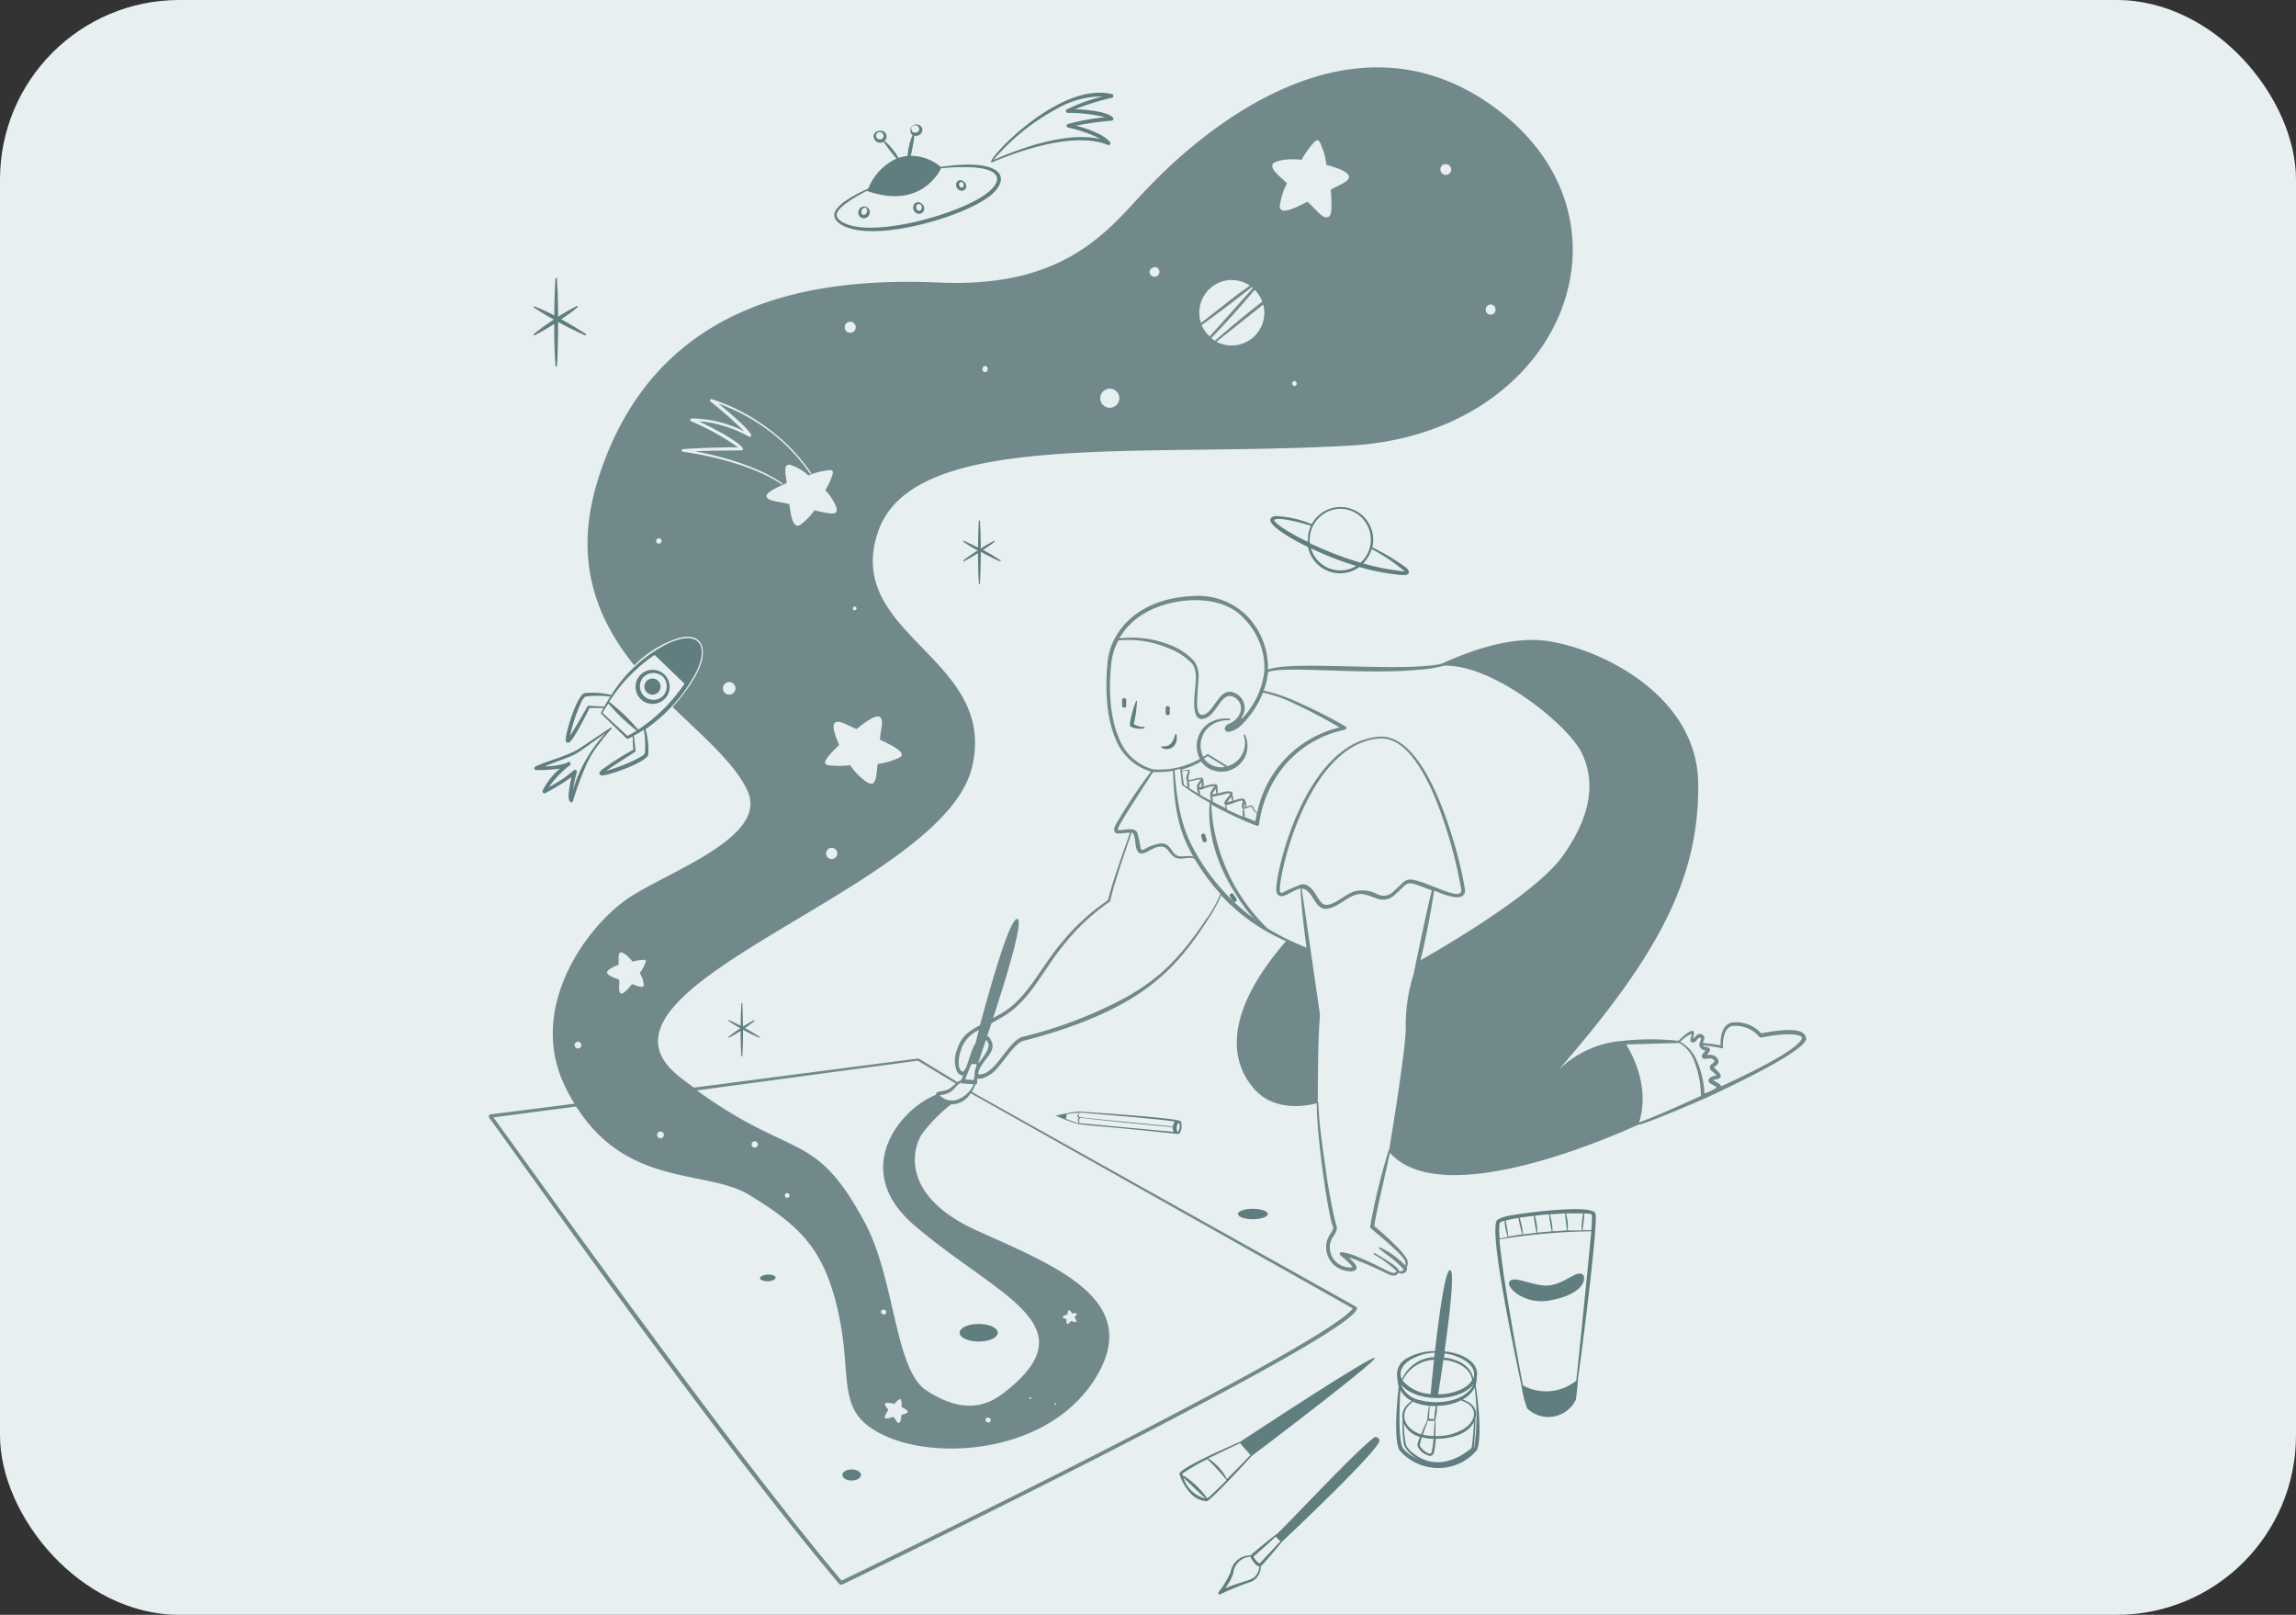 <?xml version="1.0" encoding="UTF-8"?>
<svg xmlns="http://www.w3.org/2000/svg" xmlns:xlink="http://www.w3.org/1999/xlink" width="256" height="180" viewBox="0 0 256 180">
  <rect x="0" y="0" width="256" height="180" fill="#333333" stroke="none"/>
  <defs>
    <clipPath id="clip-path">
      <rect id="Rectangle_77" data-name="Rectangle 77" width="256" height="180" rx="20" transform="translate(4906 3042)" fill="#e7eff0"></rect>
    </clipPath>
  </defs>
  <g id="Mask_Group_7" data-name="Mask Group 7" transform="translate(-4906 -3042)" clip-path="url(#clip-path)">
    <rect id="Rectangle_73" data-name="Rectangle 73" width="256" height="180" rx="20" transform="translate(4906 3042)" fill="#e7eff0"></rect>
    <g id="being-creative-1-2" transform="translate(4942.479 3044.559)">
      <g id="Group_8" data-name="Group 8" transform="translate(18.02 4.95)">
        <g id="Group_7" data-name="Group 7">
          <path id="Path_166" data-name="Path 166" d="M109.474,183.2c1.971-1.908,8.536-8.957,10.659-10.605a.4.4,0,0,1,.663.439c-1.057,1.908-10.274,10.569-10.811,11.08-.367.457-1.944,2.356-2.374,2.75a1.791,1.791,0,0,1-1.057,1.7,31.818,31.818,0,0,0-3.386,1.37.175.175,0,0,1-.3-.152,10.623,10.623,0,0,0,1.379-2.257,2.212,2.212,0,0,1,2.239-1.89C106.545,185.52,108.919,183.567,109.474,183.2Zm-3.019,2.58a2.024,2.024,0,0,0-1.9,1.836,5.706,5.706,0,0,1-.9,1.684c2.266-.941,3.036-.806,3.529-1.568a2.015,2.015,0,0,0,.287-.833c-.627-.17-1.066-1.227-1.021-1.12Zm2.839-2.248c-.7.636-1.424,1.317-2.49,2.239a2.015,2.015,0,0,0,.681.77l2.338-2.5a1.792,1.792,0,0,1-.52-.511Zm-3.986-10.552c1.021-.672,14.878-9.79,15.012-9.342s-13.6,10.838-13.713,10.91c-.582.663-4.479,4.864-4.989,5.043a2.535,2.535,0,0,1-1.72-.761,5.562,5.562,0,0,1-1.344-2.266C98.385,175.954,104.754,173.213,105.309,172.98Zm-6.315,3.986a3.475,3.475,0,0,0,2.463,2.338C100.812,178.695,99.451,177.4,98.994,176.966Zm2.687-2.069a20.065,20.065,0,0,0-2.821,1.639c.116.385,0,0,.9.743a9.217,9.217,0,0,1,1.89,2.006c.448-.331,2.266-2.141,2.159-2.042a27.92,27.92,0,0,0-2.15-2.347Zm3.663-1.791c-1.478.69-2.463,1.173-3.583,1.72a5.912,5.912,0,0,1,2.087,2.3c.537-.537,2.365-2.392,2.633-2.687-.26-.251-.94-1.03-1.164-1.317Zm21.7-10.238c.457-4.013,1.129-9,1.675-9.029s-.045,5.016-.609,9.056c1.791.152,3.923,1.138,3.583,2.839a2.49,2.49,0,0,1-.116.9c.9,6.082.1,7.336.161,7.237a5.607,5.607,0,0,1-4.273,2.024,5.777,5.777,0,0,1-4.344-1.935c-.743-1.12-.269-5.849-.125-7.166a3.528,3.528,0,0,1-.134-.851,2.06,2.06,0,0,1,1.2-2.356,6.046,6.046,0,0,1,2.983-.717Zm4.362,7.864c-.708,1.451-2.687,1.908-4.282,1.908a10.568,10.568,0,0,1-.143,1.281c-.072.34-.152.636-.5.627a1.962,1.962,0,0,1-1.236-.824c-.233-.349-.179-.528.116-1.3a2.759,2.759,0,0,1-1.791-1.478,12.423,12.423,0,0,0,.242,2.383,2.57,2.57,0,0,0,.788.9c2.024,1.648,4.479,1.182,6.53-.582C131.222,172.98,131.347,171.681,131.41,170.732Zm-8.223-3.583c-.063,1.084-.3,5.661.3,6.557a4.479,4.479,0,0,0,1.729,1.236,3.583,3.583,0,0,1-1.621-1.594,13.632,13.632,0,0,1-.152-2.9,1.711,1.711,0,0,1,.439-1.532c.636-.734.788-.314.206-.717a2.768,2.768,0,0,1-.9-1.012Zm2.409,5.285a4.936,4.936,0,0,0-.242.9c0,.3.806.985,1.164.949.125,0,.161-.188.206-.412a9.852,9.852,0,0,0,.161-1.227,5.849,5.849,0,0,1-1.29-.17Zm5.876-5.5a3.215,3.215,0,0,1-1.353,1.326c1.03.322,1.711,1.012,1.433,2.06a15.719,15.719,0,0,1-.054,1.621c-.09,1.872-.152,1.791-.063,1.657a24.862,24.862,0,0,0,.036-6.628Zm-1.5,1.406a6.189,6.189,0,0,1-2.687.618,6.1,6.1,0,0,1-.206,1.585,14.773,14.773,0,0,1,0,1.791,5.894,5.894,0,0,0,3.2-.815c1.424-.9,1.648-2.517-.3-3.144Zm-3.7,2.239c-.054.125-.5,1.37-.582,1.594a5.375,5.375,0,0,0,1.227.152c0-.439.09-1.281.081-1.72a1.791,1.791,0,0,1-.726.009Zm-1.675-2.078c-1.72,1.182-.994,3.063.9,3.637.188-.475.484-1.138.7-1.594a12.235,12.235,0,0,1,.179-1.594,5.374,5.374,0,0,1-1.773-.448Zm1.854.457-.081,1.451c.152,0,.645.072.591,0a12.592,12.592,0,0,1,.179-1.433,4.421,4.421,0,0,1-.69-.009Zm4.873-2.374c-1.594,2-6.413,2.024-8.061,0a2.8,2.8,0,0,0,2.123,1.747c2.042.555,5.115.107,5.939-1.738Zm-3.341-2.759c-.269,1.854-.5,3.359-.582,3.852,1.353,0,3.162-.493,3.789-1.585-.2-1.4-1.791-2.123-3.207-2.257Zm-1.039,0a4.129,4.129,0,0,0-3.511,2.32,4.418,4.418,0,0,0,3.126,1.5c.045-.493.188-1.98.385-3.807Zm.09-.788a5.831,5.831,0,0,0-2.768.815c-.8.511-1.335,1.3-.9,2.15a4.093,4.093,0,0,1,3.583-2.463Zm1.084.09a2.689,2.689,0,0,1-.072.457c1.478.134,3.028.9,3.269,2.329.322-.815-.215-1.55-.967-2.024a5.518,5.518,0,0,0-2.23-.761Zm8.581,3.637c-.421-2.087-3.825-17.637-2.687-18.541a4.021,4.021,0,0,1,1.3-.448c1.254-.269,9.253-1.344,9.62-.26s-1.791,17.592-1.953,18.479c0,.6-.224,2.275-.224,2.275a3.4,3.4,0,0,1-5.428.985,11.788,11.788,0,0,1-.627-2.49Zm7.775-17.26a69.569,69.569,0,0,0-10.238.9c.278,3.762,1.908,12.54,2.615,16.284a5.374,5.374,0,0,0,5.948-.528C142.893,165.393,144.4,150.506,144.469,149.5Zm-.806,5.2s.054-.609-.7-.457-2.123,1.442-3.807,1.3-3.287-1.084-3.789-.457,1.621,2.607,4.371,2.141C142.893,156.7,143.726,155.4,143.663,154.7Zm-8.868-6.36c-.134,0-.5.143-.537.26a6.412,6.412,0,0,0,0,1.711l.9-.17a6.61,6.61,0,0,1-.358-1.8Zm1.55-.331c-.457.081-.994.179-1.433.3a15.688,15.688,0,0,1,.3,1.791c.34-.063,1.29-.224,1.568-.251A15.835,15.835,0,0,1,136.345,148.007Zm1.711-.224c-.564.063-1.1.134-1.594.206a6.709,6.709,0,0,1,.394,1.863l1.5-.188c-.054-.3-.242-1.227-.3-1.881Zm1.675-.161c-.3,0-.949.072-1.559.143a6.27,6.27,0,0,1,.278,1.89l1.612-.152a17.964,17.964,0,0,1-.3-1.881Zm1.791-.116-1.675.107a6.513,6.513,0,0,1,.3,1.881c.52,0,1.093-.072,1.6-.09,0-.018-.206-1.782-.206-1.9Zm2.168,0a16.184,16.184,0,0,1-.206,1.872h.994c0-.224.152-1.729,0-1.791a3.8,3.8,0,0,0-.788-.072Zm-.116,0h-1.926a5.635,5.635,0,0,1,.2,1.9H143.4A7.265,7.265,0,0,1,143.574,147.506ZM76.162,159.84c1.173,0,2.132.43,2.132.976s-.958.976-2.132.976-2.123-.439-2.123-.976S74.953,159.84,76.162,159.84ZM53.519,154.68c0,.2-.367.376-.833.394s-.9-.134-.9-.34C51.808,154.259,53.5,154.17,53.519,154.68Z" transform="translate(-21.542 -19.768)" fill="#607d7f" fill-rule="evenodd"></path>
          <path id="Path_167" data-name="Path 167" d="M62.03,180.048c0,.341.465.618,1.039.618s1.039-.277,1.039-.618-.465-.618-1.039-.618-1.039.277-1.039.618" transform="translate(-22.61 -23.146)" fill="#607d7f"></path>
          <path id="Path_168" data-name="Path 168" d="M103.8,132.515c.9,0,1.666.26,1.666.573s-.743.582-1.666.582-1.657-.26-1.657-.582S102.887,132.515,103.8,132.515Zm-57.03-22.868c0,.224-.134,1.917-.063,4.389,0,.331.063,1.46.063,1.46s.107.063.107,0,.054-1.129.063-1.46c.054-2.06-.063-4.479-.063-4.389a.054.054,0,1,0-.107,0ZM84.077,11.773c1.12.3,3.1.941,3.816,1.863a.2.2,0,0,1-.224.3c-3.583-1.46-9.289.4-12.907,1.908-1.433.6,7.166-9.1,13.346-7.578a.206.206,0,0,1,0,.394,30.722,30.722,0,0,0-4.129,1.281c1.03.045,3.4.2,4.2.9a.215.215,0,0,1-.116.376,38.89,38.89,0,0,0-3.986.555Zm2.974-3.251a10.014,10.014,0,0,0-5.016,1.326,24.435,24.435,0,0,0-7.166,5.759c3.431-1.487,8.312-3.171,11.976-2.329a14.618,14.618,0,0,0-3.655-1.29.206.206,0,0,1,0-.4,25.081,25.081,0,0,1,4.165-.752,18.12,18.12,0,0,0-4.192-.484.206.206,0,0,1-.107-.385,18.962,18.962,0,0,1,3.995-1.442ZM26.563,83.448a19.132,19.132,0,0,1-2.687.161.2.2,0,0,1-.09-.376c1.111-.6,3.726-1.191,5.07-2.123l3.323-2.221a.072.072,0,0,1,.107,0c.1.116-.107.125-1.227,1.6a11.949,11.949,0,0,0-1.791,3.028,36.284,36.284,0,0,0-1.263,3.493c0,.269-.645.466-.466-1a16.51,16.51,0,0,1,.3-1.63,22.5,22.5,0,0,1-2.929,1.791.206.206,0,0,1-.3-.251,7.21,7.21,0,0,1,1.944-2.472Zm5.07-3.968c-4.389,3.09-2.427,1.971-6.807,3.717a8.438,8.438,0,0,0,2.472-.376l.1-.081c.2-.152.546.152.161.4A11.519,11.519,0,0,0,25.3,85.508a14.232,14.232,0,0,0,2.768-1.854.206.206,0,0,1,.349.206,19.912,19.912,0,0,0-.448,2.051,16.186,16.186,0,0,1,3.663-6.431Zm.609-4.183a15.684,15.684,0,0,1,6.27-5.759c3.475-1.639,4.747.107,3.171,3.242a17.914,17.914,0,0,1-5.6,6.27,8.491,8.491,0,0,1,.313,2.83c-.233.9-4.613,2.4-5.213,2.329a.251.251,0,0,1-.215-.143c-.09-.206.116-.394.314-.546a30.133,30.133,0,0,1,3.431-2.168l-.063-1.487-.511.251a.188.188,0,0,1-.188-.054l-2.821-2.75a.081.081,0,0,1,0-.107s.09-.188.278-.52H29.842c-.233.484-1.791,3.637-2.293,3.852a.251.251,0,0,1-.358-.2c-.107-.672,1.218-5.052,2.1-5.312a9.2,9.2,0,0,1,2.911.2.072.072,0,0,1,.045.072Zm3.646,3.816a12.217,12.217,0,0,1-1.1.654l.188,1.693c0,.134,0,.054-1.791,1.236-.546.349-1.1.717-1.478.994A18.085,18.085,0,0,0,35.61,82.1c.1-.063.358-.242.394-.358a8.733,8.733,0,0,0-.116-2.633Zm-3.95-2.929c-.349.52-.564.9-.645,1.048L34.069,79.8c.322-.161.672-.358,1.039-.582A21.694,21.694,0,0,1,31.938,76.184Zm.224-.761a9.916,9.916,0,0,0-2.786,0c-.313.107-.851,1.532-.949,1.791a18.55,18.55,0,0,0-.761,2.589c.537-.8,2.006-3.4,1.944-3.278a.143.143,0,0,1,.134-.081l1.747.09C31.669,76.193,31.884,75.844,32.161,75.423ZM37.1,70.774A17.914,17.914,0,0,0,32.027,76a20.8,20.8,0,0,1,3.242,3.1,18.371,18.371,0,0,0,5.159-5.123Zm-1.6,2.248a1.9,1.9,0,1,0,2.687-.063,1.9,1.9,0,0,0-2.687.063Zm2.5.143a1.585,1.585,0,0,1,0,2.212,1.514,1.514,0,0,1-2.186-2.087A1.576,1.576,0,0,1,37.993,73.165Zm-.493.511a.9.9,0,1,1-.645-.274A.9.9,0,0,1,37.5,73.676Z" transform="translate(-18.609 -5.28)" fill="#607d7f" fill-rule="evenodd"></path>
          <path id="Path_169" data-name="Path 169" d="M65.851,13.25a.681.681,0,1,1,1.1-.681.717.717,0,0,1-.9.734,20.2,20.2,0,0,1-.4,2.248,5.2,5.2,0,0,1,3.386,1.272.116.116,0,0,1,.063-.054c6.987-.985,7.712,1.326,5.464,3.18C72.04,22.037,64.284,24.429,60,23.865c-1.12-.134-2.857-.654-2.875-1.711,0-1.361,3.646-2.875,3.789-2.947a6.216,6.216,0,0,1,3.153-3.35c-.636-.69-1.3-1.693-1.451-1.863-.761.412-1.478-.564-.9-1.066a.654.654,0,0,1,.466-.161.645.645,0,0,1,.528,1.138,3.86,3.86,0,0,1,.8.77c1.29,1.559.2,1.021,1.791.9a6.96,6.96,0,0,1,.546-2.32Zm-5.088,6.207c-.806.394-3.4,1.791-3.368,2.687,0,.3.26.591.734.851,3.332,1.791,13.248-1.021,16.123-3.359,1.639-1.317,1.469-2.58-1.648-2.8a23.835,23.835,0,0,0-3.583.107C68.8,17.46,66.639,21.545,60.763,19.458Zm-.9,2.132a.654.654,0,0,0,.376.9.672.672,0,0,0,.815-.493.629.629,0,0,0-1.191-.4Zm.734-.251c.394.179.125.9-.251.788S60.172,21.258,60.6,21.339Zm6.18-.511a.528.528,0,0,0-.8.206.708.708,0,0,0,.3.9.573.573,0,0,0,.842-.3.663.663,0,0,0-.349-.806Zm-.072.125c.358.269.125.9-.251.681s-.179-.86.251-.672ZM71.5,18.392a.475.475,0,0,0-.734.107.654.654,0,0,0,.233.833.52.52,0,0,0,.788-.161.582.582,0,0,0-.287-.779Zm-.072.116c.269.251.081.752-.233.537S71.064,18.329,71.431,18.508ZM62.188,12.9a.466.466,0,0,1,.448.439.4.4,0,0,1-.4.385.413.413,0,1,1-.045-.824Zm3.968-.761a.466.466,0,0,1,.448.439.4.4,0,0,1-.4.385.412.412,0,1,1-.045-.815Zm44.2,44.472a3.646,3.646,0,0,1,6.754,2.58,25.08,25.08,0,0,1,3.762,2.257c.52.466.448.9-.475.833a24.551,24.551,0,0,1-4.729-.9,3.646,3.646,0,0,1-5.724-2.221c-.9-.43-4-2.033-4.192-2.938-.063-.331.26-.484.6-.52a12.155,12.155,0,0,1,4,.9Zm6.682,2.768a3.646,3.646,0,0,1-.958,1.6,26.2,26.2,0,0,0,4.658.9,20.454,20.454,0,0,0-3.7-2.5ZM120.794,61.888ZM110.269,59.3a3.413,3.413,0,0,0,5.052,1.971,36.528,36.528,0,0,1-5.052-1.971Zm5.536,1.6a3.431,3.431,0,0,0,.52-4.541,3.341,3.341,0,0,0-4.792-.779,3.44,3.44,0,0,0-1.379,3.153A37.522,37.522,0,0,0,115.8,60.9Zm-5.536-4.111c-.663-.215-3.583-1.057-4.111-.645.206.645,3.117,2.159,3.789,2.436A3.529,3.529,0,0,1,110.269,56.791Zm-64.939,55.2a23.441,23.441,0,0,0,3.4,1.854.054.054,0,0,0,.054-.09,23.986,23.986,0,0,0-3.4-1.854.054.054,0,0,0-.054.09ZM25.911,33.35c0-2.168.125-4.21.125-4.12a.09.09,0,0,1,.17,0c0,.654.116,1.236.125,4.264a21.907,21.907,0,0,1,2.051-1.182.085.085,0,1,1,.09.143,20.925,20.925,0,0,1-1.791,1.317c1.29.708,1.55.9,2.168,1.272s.627.376.582.466-.09.054-.708-.233-1.039-.466-2.392-1.209c0,3.431-.134,5-.134,4.909a.09.09,0,0,1-.17,0c0-.645-.125-1.209-.125-4.7a23.091,23.091,0,0,1-2.168,1.272.085.085,0,1,1-.09-.143,23.146,23.146,0,0,1,2.212-1.6c-.726-.4-.958-.546-1.532-.9s-.761-.457-.717-.555a.1.1,0,0,1,.116,0,17.061,17.061,0,0,1,2.186,1Z" transform="translate(-18.602 -5.691)" fill="#607d7f" fill-rule="evenodd"></path>
          <path id="Path_170" data-name="Path 170" d="M47.911,118.988a17.762,17.762,0,0,0,2.839-1.854c.063,0,0-.125-.054-.09a17.994,17.994,0,0,0-2.839,1.854C47.8,118.934,47.857,119.024,47.911,118.988ZM75.678,64.977c0,2.517.09,2.92.09,3.377a.063.063,0,1,0,.116,0c0,.09.1-1.361.1-3.529a22.678,22.678,0,0,0,2.141,1.066c.072,0,.134-.072.063-.107a22.143,22.143,0,0,0-1.953-1.164,13.686,13.686,0,0,0,1.281-.9.063.063,0,0,0-.063-.107s-.734.376-1.469.851c0-2.23-.09-2.687-.09-3.063a.063.063,0,1,0-.125,0c0-.09-.081,1.442-.09,2.965-.26-.134-.779-.412-1.568-.752-.072,0-.134.072-.063.107s.663.457,1.594.967a17.155,17.155,0,0,0-1.594,1.093c-.072,0,0,.152.063.107C74.021,65.935,74.693,65.6,75.678,64.977ZM98.2,128.268c-.976-.4-11.277-1.039-11.367-1.048-.278,0-2.284.4-2.418.439s0,0,0,.045a17.465,17.465,0,0,0,2.418.9c.9.188,2.687.206,11.178,1.12.161,0,.5-.555.3-1.361-.009-.027-.072-.063-.116-.09Zm-11.411.242-1.353-.475a.537.537,0,0,0,.072-.5,11.51,11.51,0,0,1,1.326-.188c.215.215-.358.3.072.573.054,0,.063,0,0,.063a.188.188,0,0,0-.081.26c.072.125.152.179-.036.269Zm.107,0c.251-.134-.09-.34.081-.448.376-.26-1.415-.188,10.417.9a.788.788,0,0,0,.116.528Zm10.507.376c-.4-.045-10.319-.985-10.381-1.039s-.224-.1-.143-.206.125-.206,0-.314c.09,0,8.877.7,10.749,1.012a1.012,1.012,0,0,0-.224.564Zm.573.618c-.063-.063-.072-.045-.134-.224s0-.788.287-.788a1.353,1.353,0,0,1-.152,1.03ZM75.607,124ZM104.2,103.071a.233.233,0,1,0-.4.215c.09.143.179.287.278.43a.233.233,0,1,0,.385-.251A2.971,2.971,0,0,0,104.2,103.071ZM93.037,84.046A12.122,12.122,0,0,0,93.4,81.44a.081.081,0,0,0-.107.054,10.8,10.8,0,0,0-.582,1.935,4.659,4.659,0,0,0-.1.708.215.215,0,0,0,.107.179,2.23,2.23,0,0,0,.717.224c.2,0,.9.054.815-.134s-.188.152-1.209-.358Zm4.022-1.3v-.466a.23.23,0,1,0-.457,0v.511a.233.233,0,1,0,.457-.045Zm.591,2.472c-.287,1.075-.672,1.236-1.138,1.29a1.792,1.792,0,0,1-.287,0,.085.085,0,0,0-.054.161c.779.448,1.845-.1,1.648-1.451a.09.09,0,0,0-.17,0Zm3.368,11.2a.228.228,0,0,0-.448.081,4.478,4.478,0,0,0,.143.493.233.233,0,1,0,.439-.125C101.1,96.712,101.054,96.559,101.018,96.416Zm-8.814-15a.233.233,0,1,0-.457,0v.511a.233.233,0,1,0,.457,0A4.051,4.051,0,0,1,92.2,81.413ZM119.837,143.1ZM116.648,84.261Zm46.362,34.673Z" transform="translate(-21.129 -10.831)" fill="#607d7f" fill-rule="evenodd"></path>
          <path id="Path_171" data-name="Path 171" d="M164.371,112.48c-.994-.484-3.359-.081-4.479.152a3.726,3.726,0,0,0-3.323-1.2c-1,.251-1.245,1.487-1.2,2.526-.645-.116-1.344-.2-1.988-.26.054-.2.224-.475.17-.672a.528.528,0,0,0-.761-.251,3.663,3.663,0,0,0-.493.475c0-.313.26-.815-.054-.9s-1.29.8-1.568,1.111a28.3,28.3,0,0,0-6.189,0,11.447,11.447,0,0,0-7.166,3.216c10.892-12.54,15.675-21.157,15.55-31.9s-12.889-15.863-18.138-16c-5.1-.125-10.354,2.687-10.623,2.687-4.6.9-16.678-.439-19.213.618a8.25,8.25,0,0,0-2.472-6.118A7.745,7.745,0,0,0,96.3,63.9c-3.359.152-6.691,1.559-8.357,4.479a7.067,7.067,0,0,0-.949,3.1c0,.278-.573,4.846.9,8.3a6.046,6.046,0,0,0,3.959,3.663,58.429,58.429,0,0,0-3.977,6.01c-.278.582-.072.9.331.9s.94-.107,1.317-.09c-.591,1.621-2.1,5.849-2.463,7.524a23.727,23.727,0,0,0-4.926,4.434c-2.687,3.081-3.941,6.422-6.987,8.2l-.9.5c1.218-3.7,3.52-11.044,2.687-11.053s-2.857,7.058-4.147,11.85c-1.379.761-2.078,1.245-2.562,2.75a3.135,3.135,0,0,0,0,2.4.788.788,0,0,0,.627.448c.107,0,.107-.1-.188.555a1.326,1.326,0,0,0-.394.188l-4.308-2.624c-.1,0,1.138-.17-25.08,3.242-.493-.367-1.012-.752-1.55-1.173-12.88-10.023,29.182-20.781,32.55-34.476C74.9,70.767,57.548,68.295,61.4,56.776s29.039-8.294,52.749-9.674,33.141-25.313,15.881-37.781-35,5.24-39.187,9.763-9.029,10.444-22.608,9.853-31.35,1.711-37.862,21.4c-3.135,9.423-.322,16.033,3.861,21.273a12.083,12.083,0,0,1,5.043-3.072c1.111-.269,2.212-.125,2.526.976.591,2.024-1.863,5.168-3.287,6.736,3.583,3.457,7.022,6.377,8.375,9.4,2.257,5.07-8.563,8.823-13.131,11.788s-11.546,12.137-7.264,21.04a20.6,20.6,0,0,0,1.075,1.988c-9.083,1.173-9.4,1.173-9.486,1.227s-.063.215,0,.3H18.02c.806.9,24.534,34.807,39.1,52.041l.26.054c3.153-1.514,60.371-29.29,57.326-31,0,0-41.83-23.351-42.824-23.942a6.029,6.029,0,0,0,.4-.833.215.215,0,0,0,.2-.188v-.484c.555.188,1.424-.349,1.872-.752.9-.824,2.239-3.117,3.234-3.422a58.161,58.161,0,0,0,5.858-1.791c7.981-2.992,11.295-6.342,14.77-11.752a15.451,15.451,0,0,0,1.46-2.687,21.291,21.291,0,0,0,7.237,5.106c-7.237,8.357-6.1,13.66-3.484,16.553,2.392,2.642,6.27,1.711,6.906,1.514,0,3.977,1.344,12.809,1.791,13.7.233.511-.546.9-.708,1.908A2.687,2.687,0,0,0,112.6,138.7c.994.627,2.687.663,2.024-.331a5.372,5.372,0,0,0-.743-.779c.26.081.546.188.9.314,3.269,1.281,3.7,1.863,4.3,1.693a.564.564,0,0,0,.376-.3.618.618,0,0,0,.9-.215.4.4,0,0,0,0-.376.9.9,0,0,0,.107-.636c0-.806-3.081-3.44-3.708-3.959.09-.9.564-2.884,1.747-8.169,6.109,6.888,26.647-2.687,27.767-3.171.188.2,7.775-3.036,8.653-3.5-.09,0,9.62-4.389,9.987-6a.917.917,0,0,0-.528-.788Zm-34.646-81.1a.564.564,0,0,1,.546.573.555.555,0,0,1-.546.573.574.574,0,0,1,0-1.147Zm-5.061-15.639a.6.6,0,1,1-.537.555.546.546,0,0,1,.537-.555ZM107.824,40.456a.278.278,0,0,1,0-.546.282.282,0,1,1,0,.564Zm-2.436-24.605c0-.358.9-.537,1.29-.591a7.488,7.488,0,0,1,1.962,0,9.906,9.906,0,0,1,1.478-2.042c.188-.152.358-.206.528,0a7.927,7.927,0,0,1,.77,2.607c1.388.358,3.323,1.021,2.159,1.854-.358.26-.994.528-1.684.9a14.84,14.84,0,0,1,.072,2.177c0,.331-.09.833-.421.9-.672.116-1.191-.815-2.248-1.729-1.012.5-3.036,1.612-3.081.546a7.748,7.748,0,0,1,.8-2.607c-1.03-.976-1.684-1.451-1.621-1.988Zm-.9,16.472a3.637,3.637,0,0,1-5.329,3.207l5.213-4.138a3.959,3.959,0,0,1,.125.949Zm-.224-1.263c-1.433,1.1-3.359,2.687-5.285,4.362a3.171,3.171,0,0,1-.412-.3c1.872-1.89,3.708-4.022,4.846-5.374a3.878,3.878,0,0,1,.86,1.326Zm-1.048-1.5c-.358.385-3.475,3.9-4.819,5.374a3.735,3.735,0,0,1-.9-1.254c1.361-.985,3.216-2.356,5.276-3.977l.322-.26Zm-2.356-.9a3.583,3.583,0,0,1,2.015.618l-1.263.9c-.287.215-2.463,1.926-4.183,3.269a3.646,3.646,0,0,1,3.431-4.8ZM92.23,27.2a.546.546,0,1,1-.528.546.537.537,0,0,1,.537-.5ZM87.294,40.761a1.066,1.066,0,1,1-1.1,1.066A1.093,1.093,0,0,1,87.294,40.761ZM73.357,38.235c.385,0,.385.69,0,.69S72.963,38.235,73.357,38.235Zm-36.429,19.8a.3.3,0,1,1,.3-.129A.3.3,0,0,1,36.928,58.039ZM56.186,93.2a.627.627,0,1,1,.7-.618.663.663,0,0,1-.7.618ZM58.309,33.3a.618.618,0,1,1-.609.618.618.618,0,0,1,.609-.618Zm.52,32.165a.206.206,0,1,0-.027,0Zm.206,13.23c.537-.421,2.123-1.729,2.6-1.317s.063,1.281,0,2.517c.994.475,3.054,1.379,2.248,1.953a8.061,8.061,0,0,1-2.508.752c-.152,1.3-.143,1.962-.582,2.186-.3.143-.976-.4-1.227-.636a6.8,6.8,0,0,1-1.254-1.415,10.283,10.283,0,0,1-2.463,0c-.215-.054-.376-.152-.331-.367.1-.493,1.209-1.541,1.576-1.89-.233-.511-.779-1.791-.591-2.3.269-.708,1.424.072,2.508.52Zm-2.911-28.86c.188,0,.287.134.26.367a7.085,7.085,0,0,1-.842,1.881,6.216,6.216,0,0,1,.976,1.344c.9,1.729-.349,1.29-2.195.9a6.207,6.207,0,0,1-1.63,1.648c-.833.412-1.021-1.344-1.164-2.338-1.263-.331-2.266-.287-2.526-.8s1.675-1.29,2.23-1.541c-.063-.9-.448-2.1.322-2.06a5.374,5.374,0,0,1,2.1,1.2,8.062,8.062,0,0,1,2.472-.6ZM44.712,74.86a.7.7,0,1,1,.7-.309.7.7,0,0,1-.7.309ZM39.66,47.8a.152.152,0,0,1,0-.3c1.962-.134,4.192-.2,6.154-.2a28.663,28.663,0,0,0-5.222-2.9.161.161,0,0,1,.072-.313,13.077,13.077,0,0,1,5.849,1.451A43,43,0,0,0,42.742,42.2a.152.152,0,0,1,.152-.26,21.184,21.184,0,0,1,6.27,3.26,20.333,20.333,0,0,1,4.792,4.962c0,.081-.081.143-.134.063A20.243,20.243,0,0,0,49.039,45.3a21.157,21.157,0,0,0-5.428-2.875c.654.528,3.305,2.687,3.655,3.484.072.143-.107.278-.26.188a13.9,13.9,0,0,0-3.028-1.245,11.161,11.161,0,0,0-2.526-.448c1.03.493,4.228,2.06,4.882,2.992a.161.161,0,0,1-.143.251c-.1,0-2.571,0-5.2.09,3.1.591,7.166,1.729,9.754,3.583.072.054,0,.161-.09.107-2.813-1.962-7.676-3.18-11-3.628ZM90.376,66.3c3.054-2.3,9.109-2.911,11.761,0a7.846,7.846,0,0,1,2.365,5.876,9.1,9.1,0,0,1-2.418,5.276c-.161.161-.161,0-.107-.081a1.791,1.791,0,0,0-.806-2.687c-1.693-.77-2.2,2.069-3.44,2.418-1.075.313-.672-2.194-.591-3.869a2.956,2.956,0,0,0-.475-2.1,7,7,0,0,0-2.687-1.791,11.438,11.438,0,0,0-5.661-.743A7.649,7.649,0,0,1,90.376,66.3ZM88.253,79.652c-1.478-3.493-.833-8.133-.833-8.133a6.664,6.664,0,0,1,.8-2.687,11.25,11.25,0,0,1,5.67.9,6.8,6.8,0,0,1,2.553,1.693c.9,1.182,0,3.44.287,5.2.107.69.43,1.129,1.1.9,1.388-.394,1.854-3.028,3.189-2.418s1.093,2.356-.484,3.019c-.609.26-.555.842-.09.9a2.6,2.6,0,0,0,1.442-.717,10.749,10.749,0,0,0,2.454-3.663,14.331,14.331,0,0,1,3.583,1.272c1.594.726,3.475,1.738,4.962,2.607a12.28,12.28,0,0,0-9.172,9.432c-.34,0-.313-.484-.546-.663s-.376,0-.654.09a1.335,1.335,0,0,0-.143-.636c0-.52-.851-.215-1.344-.054a1.89,1.89,0,0,0-.1-.654c.206-.663-.994-.331-1.666-.143a1.971,1.971,0,0,0,0-.77c.063-.52-1.075-.188-1.55,0a2.311,2.311,0,0,0-.054-.9c-.251-.349-1.576.385-1.63.054a2.051,2.051,0,0,1,.143-.717c.152-.546-.591-.206-.806-.242a.054.054,0,0,1-.054,0v-.107a9.038,9.038,0,0,0,2.141-.9,2.517,2.517,0,0,0,1.442,1.021,2.893,2.893,0,0,0,3.449-3.995c0-.1-.2,0-.152.063a2.687,2.687,0,0,1-1.791,3.44l-2.168-1.335c-.081-.054-.072,0-.546.3a2.786,2.786,0,0,1,.833-3.5,3.511,3.511,0,0,1,2.123-.591.09.09,0,0,0,0-.17,3.664,3.664,0,0,0-2.32.493,3.063,3.063,0,0,0-1.012,3.986A9.172,9.172,0,0,1,92.078,83.2a5.715,5.715,0,0,1-3.825-3.547ZM102.2,87.606a3.036,3.036,0,0,0,.681-.233c.394-.143.287.645.788.654-.09.421-.143.752-.17.958-.421-.152-.815-.322-1.209-.484A2.875,2.875,0,0,0,102.2,87.606Zm0-.2a2.206,2.206,0,0,1,.09-.349.815.815,0,0,0,.134.313l-.224.027Zm-.09.17a2.938,2.938,0,0,0,0,.9c-.627-.26-1.209-.528-1.791-.8a1.3,1.3,0,0,0-.1-.493c.412,0,1.791-.663,1.854-.466S101.814,87.4,102.11,87.58Zm-1.98-.457a1.281,1.281,0,0,0,.063.412c-.233-.107-1.191-.591-1.433-.717a2.123,2.123,0,0,0-.09-.564,10.2,10.2,0,0,0,1.585-.349c.063,0,.466-.054.43,0C100.65,86.164,99.736,86.917,100.13,87.123Zm-1.568-.412c-.457-.242-.9-.475-1.236-.69a1.37,1.37,0,0,0-.1-.555.645.645,0,0,0,.421-.072,3.529,3.529,0,0,1,1.308-.313,3.582,3.582,0,0,0-.484.717,2.177,2.177,0,0,0,.09.914ZM97.12,85.9l-.994-.6a2.239,2.239,0,0,0-.081-.788c.287.063,1.03-.233,1.37-.206a5.941,5.941,0,0,0-.439.69,2.929,2.929,0,0,0,.143.9Zm.385-1.3a2.168,2.168,0,0,0,0,.537c-.063,0-.269.1-.287,0A1.174,1.174,0,0,1,97.506,84.606Zm1.576.77a1.737,1.737,0,0,0,.063.52,1.308,1.308,0,0,1-.43.081S98.679,85.851,99.082,85.376Zm1.72.9a1.513,1.513,0,0,0,.1.43,4.625,4.625,0,0,1-.546.17c.107-.161.251-.367.448-.609Zm-4.935-1.863a2.893,2.893,0,0,0,.1.8q-.229-.14-.448-.3l-.206-1.5c.224,0,.69-.134.69,0s-.376.726-.134.994Zm1.917-2.418c.125-.081.26-.179.385-.278l1.971,1.209a2.365,2.365,0,0,1-2.356-.9ZM88.19,89.944c-.215-.063,1.021-1.98,1.164-2.2.439-.708,2.562-3.986,2.741-4.255a9.306,9.306,0,0,0,2.212-.134c.143,5.3,1.1,7.506,2.266,9.575-.6-.188-1.209.09-1.738-.1-.743-.251-.717-1.326-1.791-1.388a4.846,4.846,0,0,0-1.98.69c-.242.1-.3,0-.358-.107a12.889,12.889,0,0,0-.394-1.791c-.412-.708-1.7-.143-2.123-.287ZM65.86,115.669l4.228,2.553a5.625,5.625,0,0,1-.8.627c-.69.367-1.406.09-1.415.636-3.861,1.478-9.674,8.294-2.427,14.519,9.262,7.945,19.8,11.116,10,18.694-2.687,2.1-5.455,1.791-8.653-.278-3.511-2.3-3.475-12.441-6.843-18.7-5.6-10.417-7.909-6.906-18.729-14.734ZM78.3,153.289a.1.1,0,1,0,0-.009Zm-4.586,2.687a.26.26,0,1,1,0-.511.273.273,0,1,1,0,.546Zm-11.537-.627a2.481,2.481,0,0,1,.4-.734c-.4-.555-.645-.833.054-.8a2.321,2.321,0,0,1,.6.125c.717-.788.842-.734.815.34.179.09.6.3.681.484s-.376.287-.7.385c0,.215-.081.9-.287.9s-.322-.331-.591-.672c-.367.1-1.021.331-.976.009Zm-.116-11.411a.26.26,0,1,1,0-.511.273.273,0,0,1,0,.546ZM51.242,130.95a.26.26,0,1,1,.264-.112.26.26,0,0,1-.264.112Zm-3.583-5.589a.352.352,0,1,1,.027,0Zm-10.507-1.791a.378.378,0,1,0,.027,0Zm-5.9-17.914a3.887,3.887,0,0,1,1.245-.672c0-1.164-.09-1.791.833-1.1a4.147,4.147,0,0,1,.717.752,4.845,4.845,0,0,1,1.281-.206.175.175,0,0,1,.2.2,4.318,4.318,0,0,1-.681,1.281,3.027,3.027,0,0,1,.466,1.335c-.081.439-.77.054-1.326-.107-.242.287-.985,1.236-1.263,1.021s-.125-.77-.161-1.523c-.546-.2-1.657-.555-1.281-.976Zm-3.3,7.9a.378.378,0,1,0,.027,0ZM114.345,143.3c-3.278,4.273-52.229,28.027-56.994,30.329-11.187-13.283-28.6-37.5-38.811-51.638l9.226-1.209c5.75,9.074,14.564,6.969,19.294,9.853,5.321,3.251,8.061,5.706,9.674,12.012,2.194,8.572-.573,12.271,5.84,15,6.145,2.607,18.344,1.559,23.289-6.924S81.123,138.537,72.426,134.6s-7.166-9.378-5.983-10.919a17.555,17.555,0,0,1,3.117-3.135,2.526,2.526,0,0,0,2.186-1.245c1.048.564,40.8,22.966,42.627,24ZM81.2,153.862a.09.09,0,1,0,.009,0Zm2.293-9.074c-.107.072-.269,0-.52-.125-.394.439-.582.564-.537-.179-.385-.125-.6-.188-.242-.394a1.5,1.5,0,0,1,.34-.134c.1-.618.179-.627.52-.107a1.048,1.048,0,0,1,.5,0c.125.072-.081.242-.224.412.054.125.269.466.17.528ZM70.276,120.013a1.935,1.935,0,0,1-2-.493h.081c1.693-.26,1.442-.958,2.32-1.388.081.09,0,.063,1.424.17a3.287,3.287,0,0,1-1.827,1.711Zm2.069-3.583a1.3,1.3,0,0,0-.143.788c0,.063-.063.349-.1.618l-.967-.081c0-.045.636-1.559.681-1.7h.609Zm-.179-2.517c-.618,1.155-.9,3.305-1.442,2.929a1.084,1.084,0,0,1-.3-.734,3.95,3.95,0,0,1,.215-1.523,3.637,3.637,0,0,1,2.024-2.329c-.475,1.827-.34,1.415-.493,1.693Zm.645,1.353c.143-.421.34-1.039.618-1.845.116-.063.143,0,.3.376.242.627-1.173,2.221-1.173,2.221.09-.26.188-.511.26-.717ZM98.106,99.743c-3.162,4.756-5.509,6.888-9.2,8.957a48.279,48.279,0,0,1-11.384,4.317c-1.594.493-2.929,4.031-4.676,4.192-.2,0-.331,0-.17-.448.4-1.12,1.863-2.051,1.442-3.117a2.15,2.15,0,0,0-.215-.457.6.6,0,0,0-.313-.251c.054-.179.233-.7.475-1.433.206-.143.349-.188,1.29-.743,3.153-1.863,4.389-5.2,7.04-8.33a23.6,23.6,0,0,1,4.855-4.479c.134-.081-.09.054.949-3.225.6-1.89,1.3-3.887,1.5-4.479a.26.26,0,0,1,.188.125c.233.439.188,1.281.385,1.791.466,1.129,1.621-.385,2.687-.358.9,0,.9,1.03,1.791,1.29.672.2,1.344-.215,1.971.081a22.985,22.985,0,0,0,2.884,3.9,15,15,0,0,1-1.5,2.705Zm5.5.287a23.4,23.4,0,0,1-6.646-7.318c-1.1-1.917-2.123-4.058-2.472-9.432a6.213,6.213,0,0,0,.627-.143l.188,1.791a24.39,24.39,0,0,0,3.117,2.006s-.761,4.308,2.687,9.853c1.657,2.723,2.5,3.278,2.5,3.278Zm16.651,11.555c.161,1.953-1.612,12.612-1.854,14.063a.108.108,0,0,0-.063.063,70.39,70.39,0,0,0-2.051,8.464c0,.17,0,.09,1.532,1.415.52.457,2.3,1.971,2.392,2.5a.734.734,0,0,1,0,.421,9.155,9.155,0,0,0-2.813-2.024.084.084,0,1,0-.09.143l.726.591a11.535,11.535,0,0,1,1.988,1.711c-.09.224-.287.242-.52.179,0-.466-2.042-1.594-2.687-1.98-.1-.054-.188.09-.09.143a13.858,13.858,0,0,1,2.5,1.845c-.287.645-1.155-.278-4.317-1.576a6.673,6.673,0,0,0-1.791-.52.2.2,0,0,0-.2.125c-.081.233.17.224.976,1.039a2.284,2.284,0,0,1,.439.52,2.311,2.311,0,0,1-1.532-.358,2.275,2.275,0,0,1-.985-2.23c.152-.9,1.039-1.353.672-2.15a63.265,63.265,0,0,1-1.227-6.718c-.994-6.727-.618-6.87-.806-6.924,0-9.333.3-9.369.224-9.853,0-.1-2.006-13.875-2.024-13.982.591,0,1.012.654,1.344,1.191.484.77.9,1.272,1.863.976s1.791-1.111,2.687-1.433,1.37,0,2.347.314a1.9,1.9,0,0,0,2.257-.475c1.559-1.3.824-1.621,4.013-.367-.618,2.409-2.006,9.217-2.033,9.324a19.1,19.1,0,0,0-.878,5.562ZM108.55,96.053a17.137,17.137,0,0,0-2.051.9c-.152,0-.215,0-.26-.179-.278-1.281,2.983-16.445,11.107-17.019,3.708-.251,6.27,6.4,7.39,9.951a48.986,48.986,0,0,1,1.711,6.9c.161,1.621-4.568-1.415-5.93-1.1-.537.125-.779.582-1.55,1.227a1.549,1.549,0,0,1-1.845.4,3.583,3.583,0,0,0-2.633-.322c-.949.34-1.738,1.138-2.687,1.433-.806.26-1.057-.3-1.514-1.012s-.923-1.326-1.738-1.209Zm13.346,8.456c.376-1.487,1.039-4.568,1.532-7.793.824.322,2.624,1.111,3.225.537a.806.806,0,0,0,.2-.726,43.676,43.676,0,0,0-1.344-5.589c-1.2-3.986-4-11.644-8.178-11.385-8.473.591-11.779,15.881-11.492,17.26a.582.582,0,0,0,.779.493c.511-.125,1.236-.681,1.9-.833.1,1.63.287,3.8.681,6.6a29.307,29.307,0,0,1-4.362-2.15,20.771,20.771,0,0,1-5.715-10.005,17.959,17.959,0,0,1-.537-3.807,39.867,39.867,0,0,0,5.052,2.374.2.2,0,0,0,.269-.17,12.863,12.863,0,0,1,3.081-6.825,11.967,11.967,0,0,1,6.494-3.708.2.2,0,0,0,.063-.367,55.051,55.051,0,0,0-5.482-2.768,17.2,17.2,0,0,0-3.637-1.218,8.957,8.957,0,0,0,.484-2.069c1.791-.761,10.829.358,16.92-.278a14.207,14.207,0,0,0,2.732-.439c5.491-.152,13.758,6.6,15.281,9.647s1.281,6.852-2.1,11.591c-3.18,4.434-14.609,10.9-15.836,11.591Zm24.372,18.084c1.245-3.923-.726-7.6-1.433-8.733l5.93-.161a3.825,3.825,0,0,1,1.648,1.988,11.187,11.187,0,0,1,.761,3.914c-1.773.8-5.061,2.3-6.906,2.956Zm7.291-3.234a10.113,10.113,0,0,0-.9-3.8,4.12,4.12,0,0,0-1.791-1.988,3.78,3.78,0,0,1,1.272-.9c0,.287-.349.9.072.958s.466-.349.726-.484c.107-.054.322-.063.233.17s-.287.582-.081.9a1.012,1.012,0,0,0,.591.34c.054,0-.3.251-.4.537a.278.278,0,0,0,.161.349c.3.116.833-.188,1.164.143.134.143.063.278-.107.376-.412.26-.466.564-.081.9a2.347,2.347,0,0,1,.511.484,1.272,1.272,0,0,0-.779.26.349.349,0,0,0,0,.555c.2.17.681.349.788.5a5.5,5.5,0,0,1-1.379.663Zm10.865-6.2c-.367,1.5-8.429,5.106-9,5.374-.1-.349-.663-.52-.9-.69.251-.134.752-.081.851-.394s-.6-.833-.761-1.039c.152-.143.7-.4.457-.9a1.021,1.021,0,0,0-1.1-.475h-.134c.2-.251.52-.573.224-.788s-.493,0-.645-.3c.851.107,1.55.224,2.087.34a.125.125,0,0,0,.143-.125c0,.358-.251-2.069,1.021-2.356a3.484,3.484,0,0,1,3.036,1.227.179.179,0,0,0,.179.063c.331-.063,3.081-.627,4.183-.224.125-.009.385.116.358.242Z" transform="translate(-18.02 -4.95)" fill="#71898b" fill-rule="evenodd"></path>
        </g>
      </g>
    </g>
  </g>
</svg>
